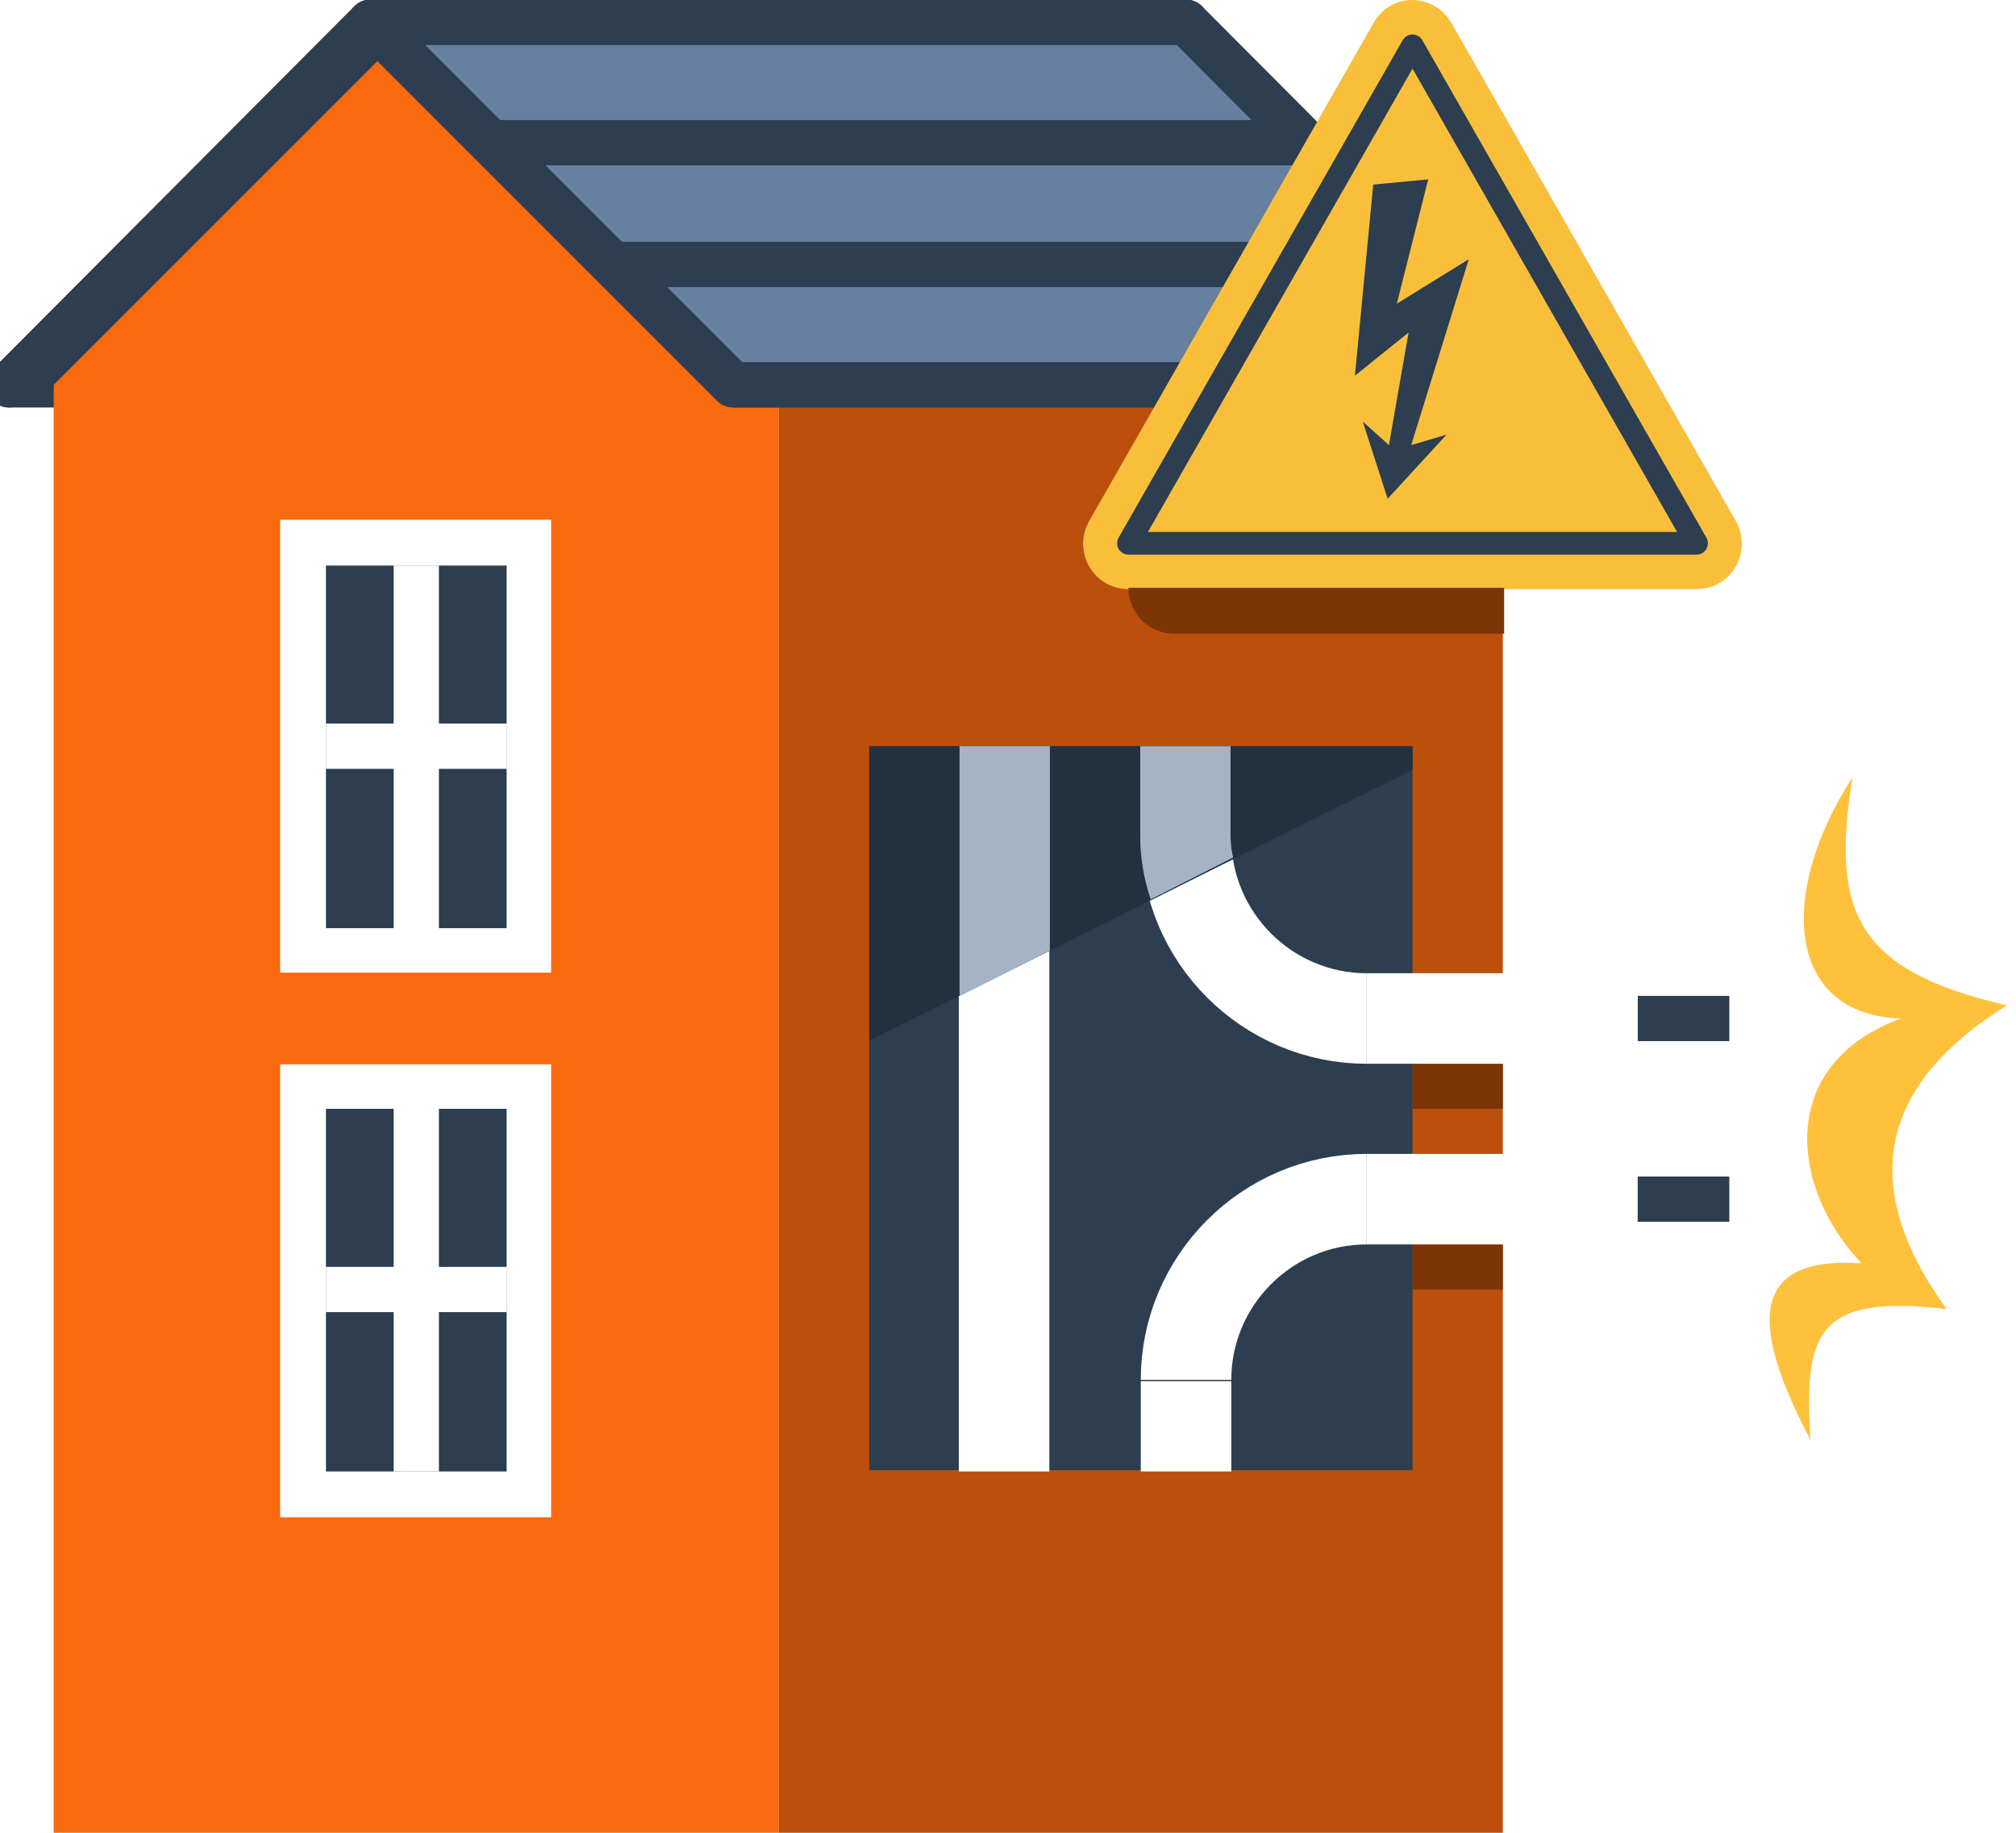 <?xml version="1.0" encoding="utf-8"?>
<!-- Generator: Adobe Illustrator 26.0.3, SVG Export Plug-In . SVG Version: 6.00 Build 0)  -->
<svg version="1.1" id="レイヤー_1" xmlns="http://www.w3.org/2000/svg" xmlns:xlink="http://www.w3.org/1999/xlink" width="154" height="140" x="0px"
	 y="0px" viewBox="0 0 154 140" style="enable-background:new 0 0 154 140;" xml:space="preserve">
<style type="text/css">
	.st0{fill:#333333;}
	.st1{fill:#FABE00;}
	.st2{fill:#FFFFFF;}
	.st3{fill:#EA609E;}
	.st4{fill:none;stroke:#FFFFFF;stroke-width:6.739;stroke-linecap:round;stroke-linejoin:round;stroke-dasharray:0,11.231;}
	.st5{fill:#D93924;}
	.st6{fill:none;stroke:#354756;stroke-linecap:round;stroke-linejoin:round;stroke-miterlimit:10;}
	.st7{fill:none;stroke:#354756;stroke-width:1.5;stroke-linecap:round;stroke-linejoin:round;stroke-miterlimit:10;}
	.st8{fill:url(#SVGID_1_);}
	.st9{fill:url(#SVGID_00000164483818736345204050000007621540149839151504_);}
	.st10{fill:none;stroke:#8EA9B5;stroke-width:3.397;}
	.st11{fill:none;stroke:#E2472A;stroke-width:3.182;stroke-linecap:round;stroke-linejoin:round;stroke-dasharray:0,5.303;}
	.st12{fill:#E2472A;}
	.st13{fill:none;stroke:#E2472A;stroke-width:5.367;}
	.st14{fill:none;stroke:#5185C5;stroke-width:8.83;}
	.st15{fill:#1DADE5;}
	.st16{fill:none;stroke:#1DADE5;stroke-width:8.83;}
	.st17{fill:#5185C5;}
	.st18{fill:#FFFFFF;stroke:#FFFFFF;stroke-width:9.500000e-02;}
	.st19{fill:none;stroke:#D93924;stroke-width:8.83;}
	.st20{filter:url(#Adobe_OpacityMaskFilter);}
	.st21{mask:url(#SVGID_00000077289286831669663700000001325189590919186596_);}
	.st22{fill:#ED782B;}
	.st23{fill:#0068B6;}
	.st24{fill:#72D2EE;}
	.st25{fill:#14B3E3;}
	.st26{fill:none;stroke:#1A7794;stroke-width:5.045;stroke-miterlimit:10;}
	.st27{fill:url(#SVGID_00000166672182220979392830000013009925856522344125_);}
	.st28{fill:none;stroke:#FABE00;stroke-width:8.83;}
	.st29{fill:#231815;}
	.st30{fill:none;stroke:#EA609E;stroke-width:8.83;}
	.st31{fill:none;stroke:#EA609E;stroke-width:1.801;}
	.st32{fill:none;stroke:#EA609E;stroke-width:3.182;stroke-linecap:round;stroke-linejoin:round;stroke-dasharray:0,5.303;}
	.st33{fill:#D2D2D3;}
	.st34{fill:#3E3A39;}
	.st35{fill:none;stroke:#009CAF;stroke-width:1.583;}
	.st36{fill:#009CAF;}
	.st37{fill:none;stroke:#009CAF;stroke-width:3.369;stroke-linecap:round;stroke-linejoin:round;}
	.st38{fill:#FFFFFF;stroke:#009CAF;stroke-width:1.781;}
	.st39{fill:#9E9E9F;}
	.st40{fill:none;stroke:#009CAF;stroke-width:3.369;}
	.st41{fill:none;stroke:#009CAF;stroke-width:2.493;stroke-linecap:round;stroke-linejoin:round;}
	.st42{fill:none;stroke:#009CAF;stroke-width:2.493;}
	.st43{fill:none;stroke:#888888;stroke-width:2.168;stroke-linecap:round;stroke-linejoin:round;}
	.st44{fill:none;stroke:#888888;stroke-width:2.168;stroke-linecap:round;stroke-linejoin:round;stroke-dasharray:0,4.967;}
	.st45{fill:#FFFFFF;stroke:#00A0E9;stroke-width:2.671;stroke-linecap:round;stroke-linejoin:round;}
	.st46{fill:#FFFFFF;stroke:#009CAF;stroke-width:5.275;}
	.st47{fill:#009CAF;stroke:#009CAF;stroke-width:5.275;}
	.st48{fill:#76C1E5;}
	.st49{fill:none;stroke:#FFFFFF;stroke-width:2.199;}
	.st50{fill:#009E49;}
	.st51{fill:#717071;}
	.st52{fill:#EC6C00;}
	.st53{fill:#888888;}
	.st54{fill:#E60012;}
	.st55{fill:#E50012;}
	.st56{fill:none;stroke:#231815;stroke-width:0.774;}
	.st57{fill:#00B9EF;}
	.st58{fill:#959392;}
	.st59{opacity:0.92;}
	.st60{opacity:0.35;}
	.st61{fill:url(#SVGID_00000081630961837009788720000011995517139679045818_);}
	.st62{fill:url(#SVGID_00000098186799932876792610000014484432810390059960_);}
	.st63{fill:url(#SVGID_00000027564145022567780780000016531911302580308149_);}
	.st64{fill:#F2A0C5;}
	.st65{fill:url(#SVGID_00000183248444910601282620000015108704428311758251_);}
	.st66{fill:#F08A33;}
	.st67{fill:url(#SVGID_00000123424491873304584190000002792467734964476078_);}
	.st68{fill:url(#SVGID_00000021834238244725834540000004838709745665238968_);}
	.st69{filter:url(#Adobe_OpacityMaskFilter_00000170255009509424529870000006252778119286576525_);}
	.st70{mask:url(#SVGID_00000101806906224661349250000000661750148675336111_);}
	.st71{fill:none;stroke:#FFFFFF;stroke-width:10.357;stroke-linecap:round;stroke-linejoin:round;}
	.st72{fill:#D70066;}
	.st73{fill:url(#SVGID_00000014620095830010036820000017596704861692134054_);}
	.st74{fill:url(#SVGID_00000121253418318476897500000015849015974794702244_);}
	.st75{fill:url(#SVGID_00000176010236165120644450000012953038455561820593_);}
	.st76{fill:url(#SVGID_00000146485430009978630380000018080757759791906993_);}
	.st77{fill:url(#SVGID_00000044136746703592864060000013584906844077735052_);}
	.st78{fill:url(#SVGID_00000092420879430920123370000002568467613678265269_);}
	.st79{filter:url(#Adobe_OpacityMaskFilter_00000141430212799825329480000003089800612445284271_);}
	.st80{mask:url(#SVGID_00000046329715209041537190000000947369065936256390_);}
	.st81{fill:none;stroke:#FFFFFF;stroke-width:9.504;stroke-linecap:round;stroke-linejoin:round;}
	.st82{fill:#EA5504;}
	.st83{fill:url(#SVGID_00000013188302499113191620000005336992785475524485_);}
	.st84{fill:url(#SVGID_00000021838478372587849040000000417526990891820439_);}
	.st85{fill:url(#SVGID_00000075866403375055405940000012452483154916089272_);}
	.st86{fill:url(#SVGID_00000117641336634494472270000006103949334056122542_);}
	.st87{fill:#009463;}
	.st88{fill:#E63082;}
	.st89{fill:#EB6100;}
	.st90{fill:none;stroke:#EB6100;stroke-width:2.031;}
	.st91{fill:#DCDDDD;}
	.st92{fill:none;stroke:#9FA0A0;stroke-width:1.421;stroke-linecap:round;stroke-linejoin:round;stroke-dasharray:0,3.655;}
	.st93{fill:#FFF33F;}
	.st94{fill:none;stroke:#FFF33F;stroke-width:1.421;stroke-linecap:round;stroke-linejoin:round;}
	.st95{fill:none;stroke:#FFF33F;stroke-width:1.421;stroke-linecap:round;stroke-linejoin:round;stroke-dasharray:0,3.352;}
	.st96{fill:none;stroke:#FFF33F;stroke-width:1.421;stroke-linecap:round;stroke-linejoin:round;stroke-dasharray:0,3.352;}
	.st97{fill:none;stroke:#F29739;stroke-width:0.984;}
	.st98{filter:url(#Adobe_OpacityMaskFilter_00000116221079089643522190000014902711785164319931_);}
	.st99{mask:url(#SVGID_00000140003154623710619400000007129892662306441114_);}
	.st100{fill:#F29739;}
	.st101{fill:none;stroke:#FFFFFF;stroke-width:0.714;}
	.st102{fill:none;stroke:#E60012;stroke-width:0.61;}
	.st103{filter:url(#Adobe_OpacityMaskFilter_00000105389331639538818570000005584479405759020162_);}
	.st104{mask:url(#SVGID_00000061430994338904185630000012053762609500559494_);}
	.st105{fill:none;stroke:#FFFFFF;stroke-width:0.669;}
	.st106{fill:#33B26D;stroke:#33B26D;stroke-width:4.395;stroke-linejoin:round;}
	.st107{fill:none;stroke:#009E49;stroke-width:0.61;}
	.st108{filter:url(#Adobe_OpacityMaskFilter_00000007413079246790995900000001931932119437169044_);}
	.st109{mask:url(#SVGID_00000085246479366394872920000002309957939020846468_);}
	.st110{fill:#33B26D;}
	.st111{filter:url(#Adobe_OpacityMaskFilter_00000108300723731532275450000011686208954167565737_);}
	.st112{mask:url(#SVGID_00000075120340330437804360000004927944190467512966_);}
	.st113{fill:none;stroke:#33B26D;stroke-width:2.198;stroke-linejoin:round;}
	.st114{filter:url(#Adobe_OpacityMaskFilter_00000080898249459445273170000007494218583414894500_);}
	.st115{mask:url(#SVGID_00000177478070996804182240000011676681259894760627_);}
	.st116{fill:none;stroke:#33B26D;stroke-width:1.428;stroke-linecap:round;stroke-linejoin:round;stroke-dasharray:0.143,3.285;}
	.st117{fill:none;stroke:#33B26D;stroke-width:1.428;stroke-linecap:round;stroke-linejoin:round;stroke-dasharray:0.143,3.142;}
	.st118{fill:none;stroke:#33B26D;stroke-width:1.428;stroke-linecap:round;stroke-linejoin:round;stroke-dasharray:0.143,2.857;}
	.st119{fill:#5DC2D0;}
	.st120{fill:#FFFFFF;stroke:#5DC2D0;stroke-width:2.748;}
	.st121{fill:#FFFFFF;stroke:#5DC2D0;stroke-width:1.335;stroke-linecap:round;stroke-linejoin:round;stroke-dasharray:0,2.838;}
	.st122{fill:#F39800;}
	.st123{fill:#5DC2D0;stroke:#5DC2D0;stroke-width:2.095;stroke-linecap:round;stroke-linejoin:round;}
	.st124{fill:#FFFFFF;stroke:#FFFFFF;stroke-width:0.958;stroke-linecap:round;stroke-linejoin:round;}
	.st125{fill:#FFFFFF;stroke:#FFFFFF;stroke-width:1.244;stroke-linecap:round;stroke-linejoin:round;}
	.st126{fill:none;stroke:#5DC2D0;stroke-width:2.095;stroke-linecap:round;stroke-linejoin:round;}
	.st127{fill:#FFFFFF;stroke:#5DC2D0;stroke-width:3.116;stroke-miterlimit:10;}
	.st128{fill:none;stroke:#5DC2D0;stroke-width:1.548;stroke-miterlimit:10;}
	.st129{fill:#5DC2D0;stroke:#5DC2D0;stroke-width:1.399;stroke-miterlimit:10;}
	.st130{fill:#BEE7EC;}
	.st131{fill:none;stroke:#5DC2D0;stroke-width:2.292;}
	.st132{fill:none;stroke:#BEE7EC;stroke-width:3.282;stroke-linecap:round;stroke-linejoin:round;stroke-dasharray:0,5.47;}
	.st133{fill:url(#SVGID_00000045598586888029077710000002102651133916019639_);}
	.st134{fill:#D3D3D4;}
	.st135{fill:none;stroke:#F39800;stroke-width:2.804;}
	.st136{fill:none;stroke:#FFFFFF;stroke-width:1.666;stroke-dasharray:5.924,5.016;}
	.st137{fill:none;stroke:#231815;stroke-width:1.666;stroke-dasharray:5.924,5.016;}
	.st138{fill:url(#SVGID_00000028285946724404221890000015714983779468899510_);}
	.st139{fill:#898989;}
	.st140{fill:#395CA3;}
	.st141{fill:none;stroke:#E60012;stroke-width:1.461;stroke-miterlimit:10;}
	.st142{fill:none;stroke:#395CA3;stroke-width:1.461;stroke-miterlimit:10;}
	.st143{fill-rule:evenodd;clip-rule:evenodd;fill:#C4CEE3;}
	.st144{fill-rule:evenodd;clip-rule:evenodd;fill:none;stroke:#E60012;stroke-width:2.256;stroke-miterlimit:10;}
	.st145{fill-rule:evenodd;clip-rule:evenodd;fill:#889DC8;}
	.st146{fill-rule:evenodd;clip-rule:evenodd;fill:none;stroke:#395CA3;stroke-width:2.256;stroke-miterlimit:10;}
	.st147{fill:#00A73C;}
	.st148{fill:#B5B5B6;}
	.st149{fill:none;stroke:#F6AD3C;stroke-width:6.718;stroke-miterlimit:1;}
	.st150{fill:#F6AD3C;}
	.st151{fill:#00508E;}
	.st152{fill:none;stroke:#C80852;stroke-width:3.359;stroke-miterlimit:1;}
	.st153{fill:#8BC782;}
	.st154{fill:none;stroke:#00508E;stroke-width:3.359;stroke-miterlimit:1;}
	.st155{fill:none;stroke:#00508E;stroke-width:0.672;stroke-miterlimit:1;stroke-dasharray:4.031;}
	.st156{fill:none;stroke:#00508E;stroke-width:0.672;stroke-miterlimit:1;}
	.st157{fill:none;stroke:#00B9EF;stroke-width:1.344;stroke-miterlimit:1;}
	.st158{fill:none;stroke:#00508E;stroke-width:0.672;stroke-miterlimit:10;}
	.st159{fill:#CFDCEA;}
	.st160{fill:none;stroke:#CFDCEA;stroke-width:6.151;stroke-miterlimit:10;stroke-dasharray:2.05,2.973;}
	.st161{fill:none;stroke:#EA6D8D;stroke-width:2.066;stroke-dasharray:5.739,3.151;}
	.st162{opacity:0.85;fill:url(#SVGID_00000147929386804547795100000003192381904373393582_);}
	.st163{fill:url(#SVGID_00000176765992719209383680000010404177819673299111_);}
	.st164{fill:url(#SVGID_00000048502824230134788480000012197764854630572182_);}
	.st165{fill:url(#SVGID_00000005953649713017160820000010899969883508759190_);}
	.st166{fill:#EA6D8D;}
	.st167{fill:url(#SVGID_00000157299735980277120370000018074906785811709355_);}
	.st168{fill:none;stroke:#4C4948;stroke-width:0.473;stroke-miterlimit:10;}
	.st169{fill:none;stroke:#3E3A39;stroke-width:0.878;stroke-miterlimit:10;}
	.st170{fill:#C80852;}
	.st171{fill:#D82D71;}
	.st172{opacity:0.85;fill:url(#SVGID_00000044884820338539111120000005109083219902100104_);}
	.st173{fill:url(#SVGID_00000033334390290807593450000006694493578083231907_);}
	.st174{fill:url(#SVGID_00000111879832254677420910000017627697709567421862_);}
	.st175{fill:url(#SVGID_00000024720290390965950680000008544486648882357434_);}
	.st176{fill:url(#SVGID_00000091724528156993110210000009139992262508972694_);}
	.st177{opacity:0.85;fill:url(#SVGID_00000175293327575966830860000001047322511766659486_);}
	.st178{fill:url(#SVGID_00000172427219757297183160000017015793584425938071_);}
	.st179{fill:url(#SVGID_00000174579030961087495400000013852845787163213737_);}
	.st180{fill:url(#SVGID_00000176040758431866050080000015126872646718100660_);}
	.st181{fill:url(#SVGID_00000041268104337675588360000012779001442442629256_);}
	.st182{fill:#D7DEED;}
	.st183{opacity:0.5;fill:url(#);}
	.st184{fill:none;stroke:#231815;stroke-width:0.737;stroke-miterlimit:10;}
	.st185{fill:none;stroke:#231815;stroke-width:0.572;stroke-miterlimit:10;}
	.st186{fill:#FFFFFF;stroke:#231815;stroke-width:0.572;stroke-miterlimit:10;}
	.st187{fill:#FFFFFF;stroke:#231815;stroke-width:0.934;stroke-miterlimit:10;}
	.st188{fill:none;stroke:#231815;stroke-width:0.934;stroke-miterlimit:10;}
	.st189{opacity:0.5;}
	.st190{fill:url(#);}
	.st191{fill:none;stroke:#231815;stroke-width:0.973;stroke-miterlimit:10;}
	.st192{fill:none;stroke:#3E3A39;stroke-width:0.476;stroke-miterlimit:10;}
	.st193{fill:#33ACAB;}
	.st194{fill:#187FC3;}
	
		.st195{fill:none;stroke:#3071B7;stroke-width:1.805;stroke-linecap:round;stroke-linejoin:round;stroke-miterlimit:10;stroke-dasharray:0,5.013;}
	.st196{fill:none;stroke:#231815;stroke-width:0.972;stroke-miterlimit:10;}
	.st197{fill:#DFEAF8;}
	.st198{opacity:0.6;clip-path:url(#SVGID_00000029028440776935120820000014811729631516398736_);}
	.st199{fill:#EFEFEF;}
	.st200{opacity:0.6;clip-path:url(#SVGID_00000138538313938359165360000007077350503552070785_);}
	.st201{fill:#CFD0D0;}
	.st202{fill:#FDEAE4;}
	.st203{opacity:0.65;fill:url(#);}
	.st204{fill:none;stroke:#E60012;stroke-width:1.845;stroke-miterlimit:10;}
	.st205{fill:none;stroke:#E60012;stroke-width:1.845;stroke-miterlimit:10;stroke-dasharray:4.795,2.397;}
	.st206{fill:none;stroke:#E60012;stroke-width:0.401;stroke-linecap:round;stroke-linejoin:round;stroke-miterlimit:10;}
	.st207{fill:#727171;}
	.st208{fill:#2F2725;}
	.st209{fill:none;stroke:#231815;stroke-width:0.481;stroke-miterlimit:10;}
	.st210{fill:#FFFFFF;stroke:#FFFFFF;stroke-width:0.1;stroke-linecap:round;stroke-linejoin:round;}
	.st211{opacity:0.6;clip-path:url(#SVGID_00000133523758441201908090000007794179274403624381_);}
	.st212{fill:#007BBD;}
	.st213{fill:#083A75;}
	.st214{fill:#FFC299;}
	.st215{fill:#0B7EA6;}
	.st216{fill:#104A84;}
	.st217{fill:#189DBB;}
	.st218{fill:#F4976E;}
	.st219{fill:#0D1A28;}
	.st220{fill:#001D56;}
	.st221{fill:#083D7C;}
	.st222{fill:#70E2E5;}
	.st223{opacity:0.45;fill:#FFFFFF;}
	.st224{opacity:0.57;}
	.st225{fill:#33B3C4;}
	.st226{fill:#FF5542;}
	.st227{fill:#FF815A;}
	.st228{fill:#603813;}
	.st229{fill:none;stroke:#00A73C;stroke-width:3.993;stroke-linecap:round;stroke-linejoin:round;stroke-miterlimit:10;}
	.st230{fill:#2C3E50;stroke:#2C3E50;stroke-width:3.458;stroke-linejoin:round;stroke-miterlimit:10;}
	.st231{fill:#F9690E;}
	.st232{fill:#2C3E50;}
	.st233{fill:none;stroke:#FFFFFF;stroke-width:3.458;stroke-linejoin:round;stroke-miterlimit:10;}
	.st234{fill:#FFC03B;}
	.st235{fill:#BB4F0B;}
	.st236{fill:#7D3507;}
	.st237{fill:none;stroke:#FFFFFF;stroke-width:6.915;stroke-miterlimit:10;}
	.st238{fill:none;stroke:#4183D7;stroke-width:6.915;stroke-miterlimit:10;}
	.st239{fill:none;stroke:#2C3E50;stroke-width:3.458;stroke-miterlimit:10;}
	.st240{fill:#22313F;}
	.st241{fill:#A4B3C5;}
	.st242{fill:#67809F;stroke:#2C3E50;stroke-width:3.458;stroke-linejoin:round;stroke-miterlimit:10;}
	.st243{fill:none;stroke:#2C3E50;stroke-width:3.458;stroke-linejoin:round;stroke-miterlimit:10;}
	.st244{fill:none;stroke:#2C3E50;stroke-width:3.458;stroke-linecap:round;stroke-linejoin:round;stroke-miterlimit:10;}
	.st245{fill:#F9BF3B;}
	.st246{fill:none;stroke:#2C3E50;stroke-width:1.729;stroke-linecap:round;stroke-linejoin:round;stroke-miterlimit:10;}
	.st247{fill:none;stroke:#00A73C;stroke-width:3;stroke-linecap:round;stroke-linejoin:round;stroke-miterlimit:10;}
</style>
<g>
	<polygon class="st230" points="0.7,29.4 62.9,29.4 90.6,1.7 28.3,1.7 	"/>
	<polygon class="st231" points="4.1,29.4 31.8,1.7 59.5,29.4 59.5,140 4.1,140 	"/>
	<g>
		<rect x="21.4" y="81.3" class="st2" width="20.7" height="34.6"/>
		<rect x="21.4" y="39.7" class="st2" width="20.7" height="34.6"/>
		<rect x="24.9" y="43.2" class="st232" width="13.8" height="27.7"/>
		<rect x="24.9" y="84.7" class="st232" width="13.8" height="27.7"/>
		<line class="st233" x1="24.9" y1="57" x2="38.7" y2="57"/>
		<line class="st233" x1="31.8" y1="43.2" x2="31.8" y2="70.9"/>
		<line class="st233" x1="24.9" y1="98.5" x2="38.7" y2="98.5"/>
		<line class="st233" x1="31.8" y1="84.7" x2="31.8" y2="112.4"/>
	</g>
	<path class="st234" d="M153.3,76.8c-11.7-2.7-13.4-7.3-11.8-17.4c-5.7,8.8-5.1,18.1,3.7,18.4c-9.5,3.5-8.5,12.9-3,18.7
		c-8.9-0.6-8.3,5.1-3.9,13.5c-0.5-8.1,0.4-11.2,10.4-10C141.9,90.6,143.5,82.9,153.3,76.8z"/>
	<rect x="59.5" y="29.4" class="st235" width="55.3" height="110.6"/>
	<g>
		<rect x="107.9" y="91.6" class="st236" width="6.9" height="6.9"/>
		<rect x="107.9" y="77.8" class="st236" width="6.9" height="6.9"/>
	</g>
	<rect x="66.4" y="57" class="st232" width="41.5" height="55.3"/>
	<line class="st237" x1="76.7" y1="112.4" x2="76.7" y2="57"/>
	<g>
		<line class="st237" x1="90.6" y1="112.4" x2="90.6" y2="105.5"/>
		<path class="st237" d="M104.4,91.6c-7.6,0-13.8,6.2-13.8,13.8"/>
		<line class="st238" x1="90.6" y1="57" x2="90.6" y2="63.9"/>
		<path class="st237" d="M104.4,77.8c-7.6,0-13.8-6.2-13.8-13.8"/>
		<line class="st237" x1="104.4" y1="91.6" x2="125.1" y2="91.6"/>
		<line class="st239" x1="125.1" y1="91.6" x2="132.1" y2="91.6"/>
		<line class="st239" x1="125.1" y1="77.8" x2="132.1" y2="77.8"/>
		<line class="st237" x1="104.4" y1="77.8" x2="125.1" y2="77.8"/>
	</g>
	<g>
		<polygon class="st240" points="107.9,57 66.4,57 66.4,79.5 107.9,58.8 		"/>
		<path class="st241" d="M94,63.9V57h-6.9v6.9c0,1.7,0.3,3.3,0.8,4.8l6.3-3.2C94.1,65.1,94,64.5,94,63.9z"/>
		<polygon class="st241" points="73.3,57 73.3,76.1 80.2,72.6 80.2,57 		"/>
	</g>
	<g>
		<polygon class="st242" points="28.3,1.7 90.6,1.7 118.2,29.4 56,29.4 		"/>
		<line class="st243" x1="118.2" y1="29.4" x2="56" y2="29.4"/>
		<line class="st243" x1="109" y1="20.2" x2="46.8" y2="20.2"/>
		<line class="st243" x1="99.8" y1="10.9" x2="37.6" y2="10.9"/>
		<line class="st243" x1="90.6" y1="1.7" x2="28.3" y2="1.7"/>
		<line class="st244" x1="28.3" y1="1.7" x2="0.7" y2="29.4"/>
	</g>
	<g>
		<path class="st245" d="M104.9,1.8l-21.7,38c-1.3,2.3,0.3,5.2,3,5.2h43.4c2.7,0,4.3-2.9,3-5.2l-21.7-38
			C109.5-0.6,106.2-0.6,104.9,1.8z"/>
		<polygon class="st246" points="86.2,41.5 107.9,3.5 129.6,41.5 		"/>
		<polygon class="st232" points="104.9,14.1 109.1,13.7 106.7,23.2 112.2,19.8 107.8,34 110.5,33.2 106,38.1 104.1,32.2 106.1,34 
			107.6,25.4 103.5,28.7 		"/>
		<path class="st236" d="M114.8,44.9H86.2c0,1.8,1.4,3.5,3.5,3.5h25.2V44.9z"/>
	</g>
</g>
</svg>
